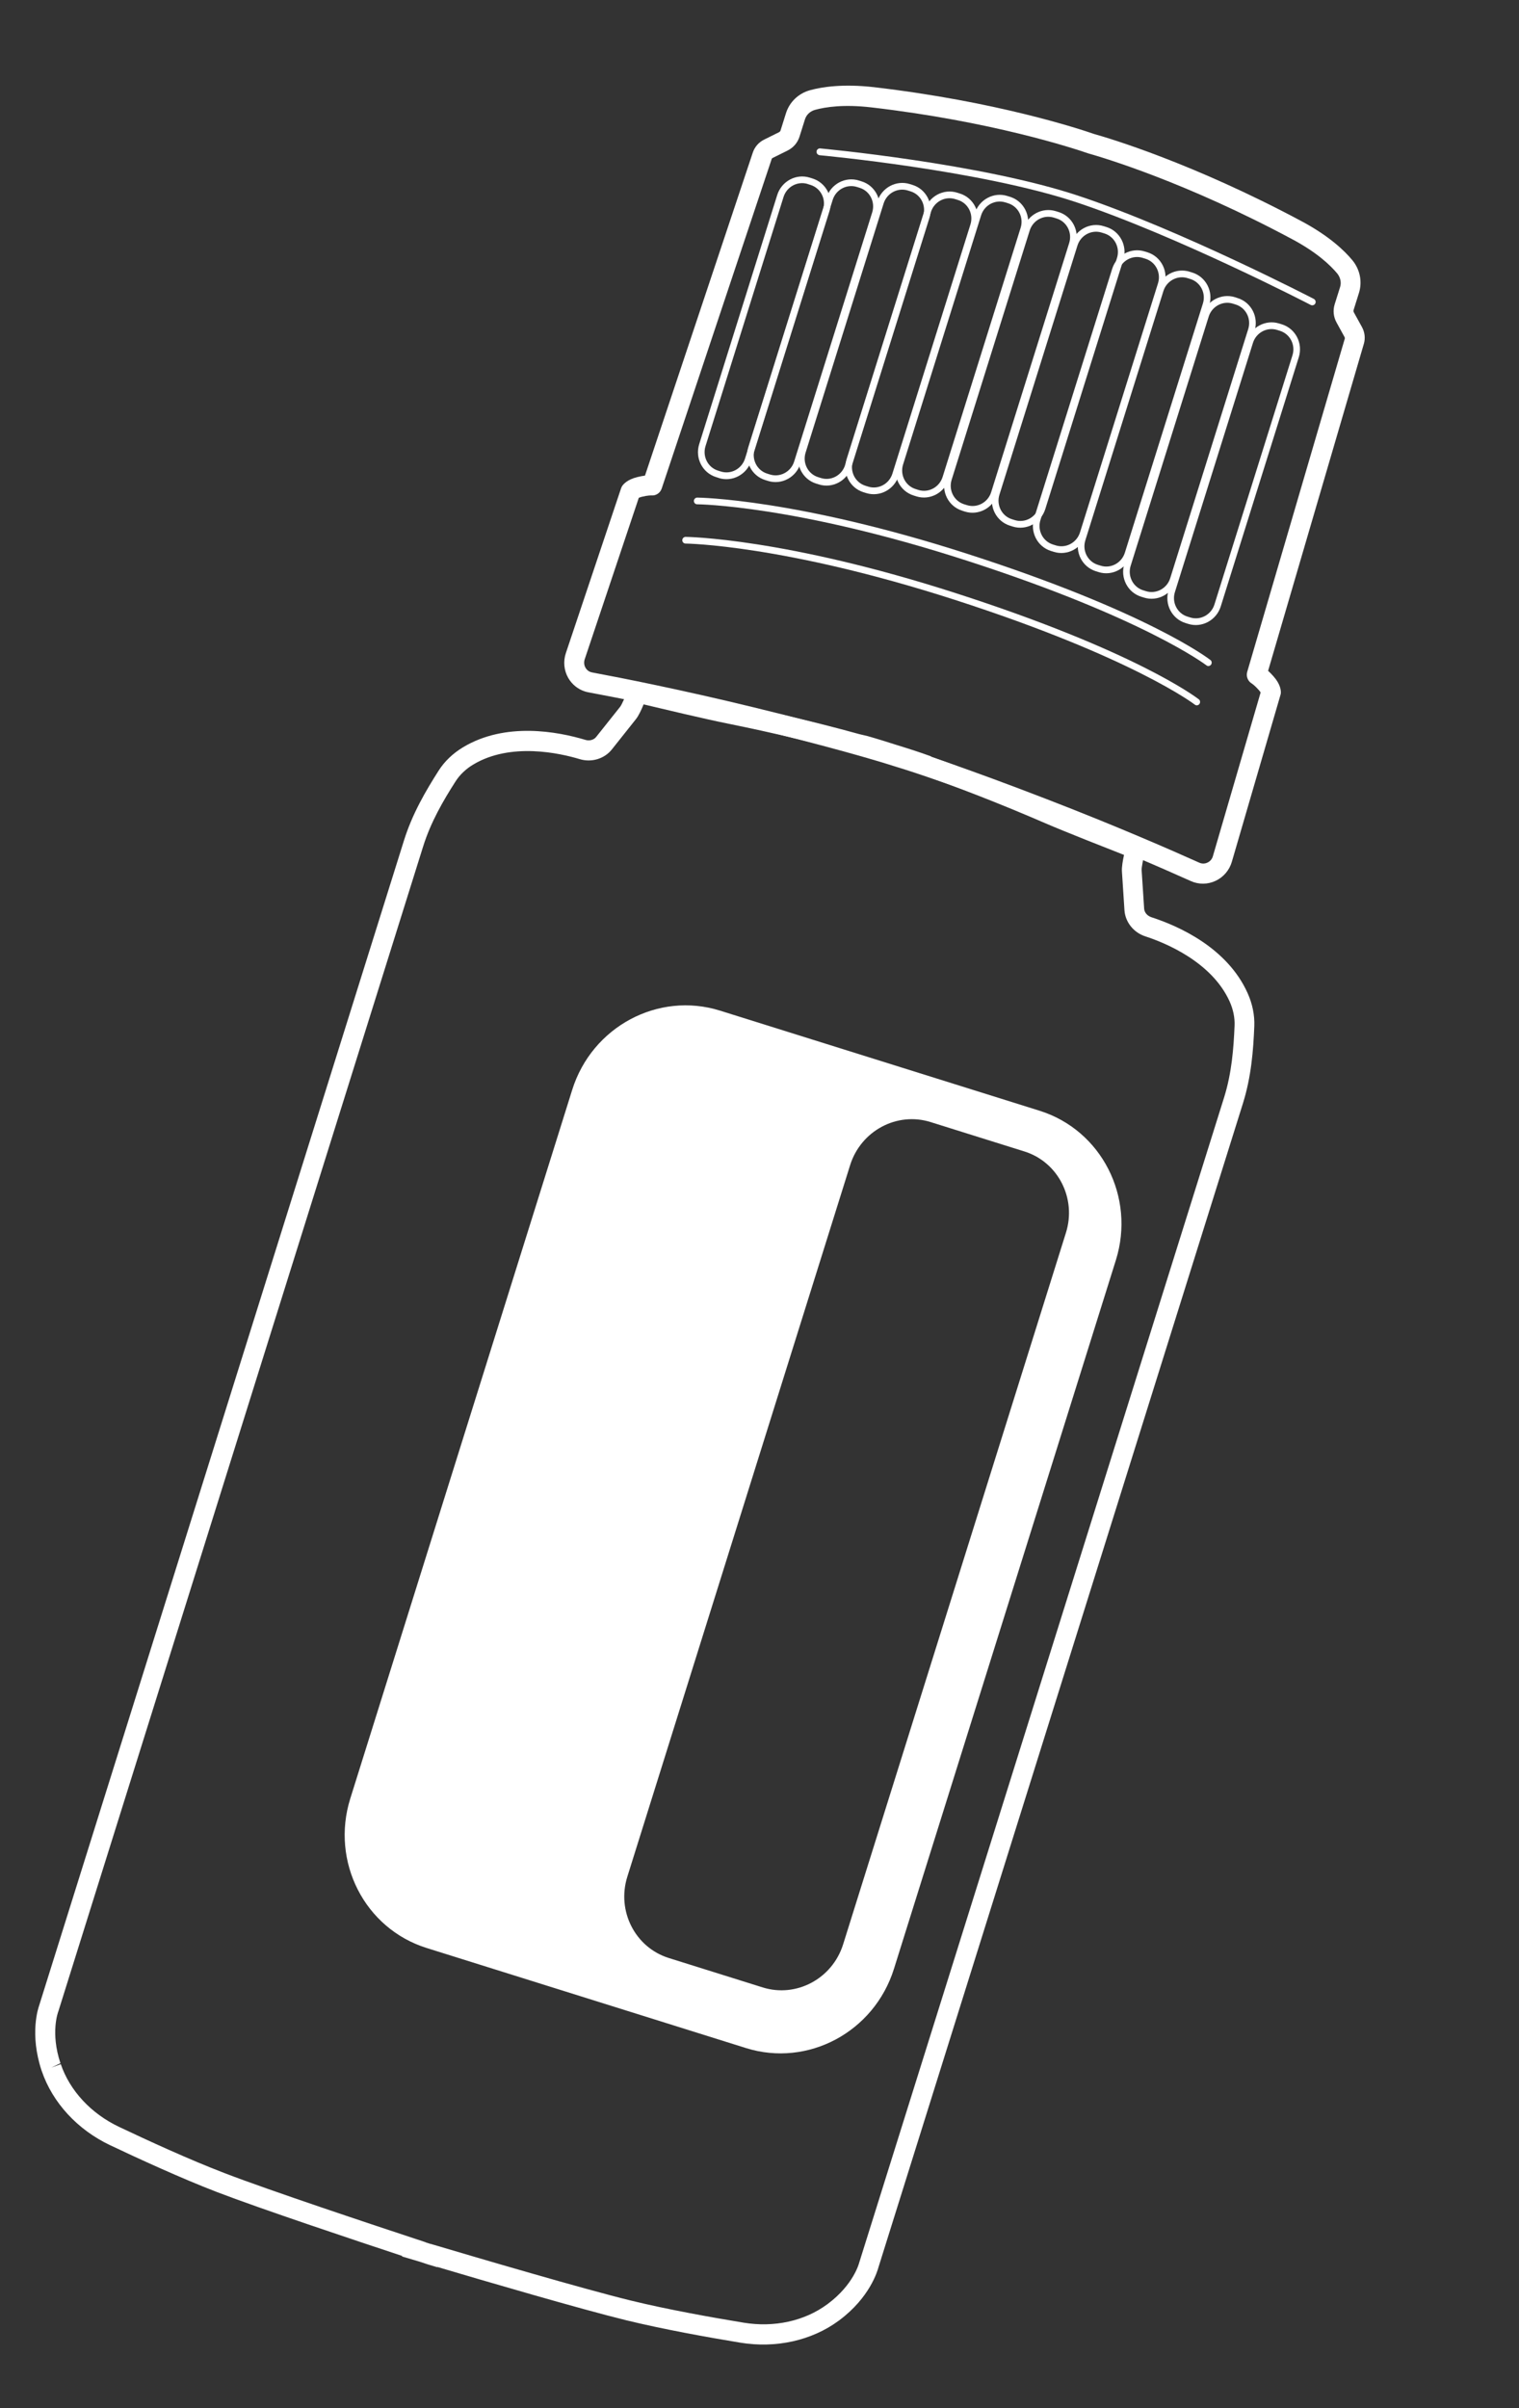 <?xml version="1.0" encoding="UTF-8"?>
<svg xmlns="http://www.w3.org/2000/svg" width="53" height="84" viewBox="0 0 53 84" fill="none">
  <rect x="0" y="0" width="53" height="84" fill="#333333" stroke="none"/>
  <g id="Ebene_3" clip-path="url(#clip0_31_26)">
    <path id="Vector" d="M14.028 78.709L14.034 78.691C12.388 78.146 9.085 77.044 7.565 76.46C6.326 75.983 4.856 75.308 3.842 74.828C2.702 74.287 1.835 73.345 1.458 72.244L1.45 72.222C1.03 70.955 1.328 70.051 1.38 69.91L14.094 29.32C14.386 28.387 14.849 27.596 15.304 26.882C15.509 26.559 15.802 26.279 16.154 26.067C17.642 25.171 19.468 25.521 20.422 25.807C20.564 25.852 20.715 25.811 20.798 25.709L21.639 24.652C21.699 24.575 21.837 24.258 21.891 24.085L22 23.738L22.314 23.814C22.336 23.821 24.587 24.361 25.469 24.539C27.049 24.856 28.564 25.215 29.98 25.607L30.268 25.675C30.281 25.679 30.617 25.772 31.221 25.966C31.825 26.151 32.149 26.264 32.162 26.268L32.484 26.382L32.481 26.391C33.854 26.875 35.291 27.441 36.752 28.073C37.577 28.43 39.735 29.269 39.757 29.278L40.058 29.395L39.949 29.742C39.895 29.915 39.828 30.253 39.833 30.351L39.921 31.699C39.931 31.83 40.032 31.948 40.174 31.994C41.121 32.301 42.82 33.055 43.531 34.642C43.699 35.015 43.78 35.412 43.764 35.796C43.73 36.645 43.658 37.559 43.367 38.489L30.653 79.079C30.614 79.225 30.347 80.138 29.294 80.927L29.259 80.953C28.323 81.642 27.072 81.92 25.827 81.715C24.719 81.533 23.13 81.247 21.838 80.931C20.258 80.544 16.925 79.569 15.261 79.075L15.258 79.084L14.923 78.984L14.636 78.889L14.028 78.709ZM14.847 78.216L14.985 78.26L15.136 78.302C16.643 78.75 20.33 79.835 22.009 80.246C23.279 80.557 24.85 80.838 25.946 81.018C27.009 81.194 28.07 80.962 28.858 80.381L28.886 80.361C29.789 79.685 29.977 78.939 29.984 78.907L29.993 78.88L42.711 38.279C42.977 37.426 43.043 36.57 43.076 35.77C43.087 35.498 43.027 35.208 42.905 34.936C42.278 33.543 40.638 32.881 39.96 32.661C39.552 32.529 39.261 32.162 39.234 31.749L39.146 30.402C39.135 30.243 39.177 30.01 39.219 29.821C38.597 29.577 37.141 29.005 36.48 28.719C34.918 28.043 33.388 27.445 31.934 26.943L31.609 26.832L31.611 26.825C31.462 26.778 31.262 26.713 31.015 26.638C30.727 26.548 30.502 26.478 30.346 26.429L30.082 26.363C28.601 25.946 27.003 25.564 25.335 25.228C24.628 25.086 23.106 24.725 22.456 24.57C22.383 24.75 22.285 24.965 22.185 25.089L21.345 26.146C21.086 26.469 20.638 26.604 20.228 26.48C19.546 26.274 17.821 25.882 16.511 26.669C16.255 26.822 16.042 27.026 15.895 27.256C15.464 27.929 15.031 28.673 14.764 29.525L2.038 70.153C2.026 70.181 1.753 70.901 2.109 71.968L1.793 72.12L2.121 72.001C2.437 72.928 3.176 73.723 4.149 74.186C5.152 74.662 6.603 75.329 7.824 75.797C9.436 76.418 13.083 77.629 14.577 78.122L14.855 78.214L14.847 78.216Z" fill="white"></path>
    <path id="Vector_2" d="M20.412 24.12C20.168 24.043 19.959 23.877 19.827 23.648C19.677 23.387 19.646 23.07 19.744 22.78L21.668 17.039C21.676 17.014 21.688 16.991 21.7 16.967C21.741 16.899 21.876 16.729 22.238 16.641C22.34 16.616 22.429 16.6 22.505 16.589L26.267 5.32C26.333 5.124 26.473 4.963 26.661 4.87L27.173 4.616C27.204 4.602 27.226 4.579 27.234 4.552L27.423 3.951C27.546 3.558 27.86 3.258 28.261 3.147C28.684 3.031 29.416 2.918 30.495 3.041C34.755 3.538 37.648 4.491 38.184 4.677C38.713 4.825 41.631 5.695 45.412 7.716C46.37 8.228 46.906 8.738 47.186 9.077C47.452 9.4 47.538 9.826 47.416 10.216L47.228 10.817C47.22 10.844 47.225 10.873 47.242 10.903L47.518 11.403C47.62 11.587 47.645 11.8 47.585 11.998L44.246 23.399C44.302 23.451 44.367 23.513 44.436 23.594C44.681 23.87 44.694 24.089 44.691 24.169C44.69 24.195 44.684 24.221 44.676 24.245L42.981 30.059C42.896 30.352 42.69 30.596 42.415 30.724C42.143 30.853 41.83 30.858 41.554 30.735C40.61 30.311 38.669 29.459 36.266 28.532C33.403 27.428 31.82 26.915 31.361 26.776C31.348 26.772 31.334 26.768 31.323 26.764L31.258 26.744L31.196 26.724C31.183 26.72 31.169 26.716 31.156 26.712C30.7 26.566 29.105 26.082 26.127 25.356C23.624 24.747 21.544 24.337 20.526 24.148C20.485 24.14 20.447 24.131 20.407 24.118L20.412 24.12ZM22.29 17.359L20.4 23C20.369 23.099 20.378 23.203 20.428 23.29C20.479 23.38 20.562 23.438 20.661 23.456C21.686 23.647 23.779 24.059 26.297 24.673C29.367 25.42 30.985 25.917 31.402 26.05C31.411 26.053 31.42 26.056 31.427 26.058L31.468 26.071L31.517 26.086C31.553 26.095 31.589 26.109 31.636 26.123C32.172 26.291 33.759 26.808 36.52 27.875C38.938 28.807 40.892 29.663 41.843 30.091C41.936 30.133 42.038 30.133 42.131 30.088C42.225 30.044 42.29 29.966 42.319 29.866L43.985 24.155C43.972 24.133 43.952 24.105 43.92 24.068C43.774 23.901 43.673 23.84 43.673 23.84C43.539 23.759 43.473 23.593 43.516 23.439L46.923 11.807C46.927 11.794 46.924 11.773 46.912 11.755L46.637 11.255C46.525 11.055 46.503 10.826 46.569 10.613L46.758 10.012C46.808 9.853 46.769 9.676 46.656 9.537C46.413 9.247 45.946 8.802 45.085 8.343C41.367 6.353 38.51 5.503 37.975 5.352C37.432 5.165 34.6 4.234 30.412 3.747C29.443 3.633 28.806 3.731 28.441 3.831C28.269 3.878 28.136 4.002 28.086 4.163L27.897 4.764C27.831 4.977 27.682 5.152 27.476 5.253L26.964 5.507C26.945 5.515 26.93 5.53 26.926 5.544L23.088 17.04C23.037 17.196 22.885 17.297 22.725 17.281C22.725 17.281 22.608 17.276 22.396 17.328C22.349 17.34 22.317 17.352 22.294 17.363L22.29 17.359Z" fill="white"></path>
    <path id="Vector_3" d="M28.57 5.406C28.52 5.39 28.485 5.34 28.491 5.283C28.497 5.218 28.555 5.17 28.618 5.177C28.674 5.183 34.241 5.697 37.645 6.835C41.178 8.013 45.797 10.403 45.842 10.427C45.898 10.457 45.922 10.529 45.892 10.586C45.862 10.643 45.792 10.665 45.735 10.638C45.69 10.614 41.085 8.233 37.57 7.06C34.178 5.929 28.649 5.419 28.595 5.414C28.586 5.411 28.579 5.411 28.572 5.409L28.57 5.406Z" fill="white"></path>
    <path id="Vector_4" d="M31.974 17.314L31.875 17.283C31.4 17.134 31.138 16.621 31.29 16.137L34.012 7.443C34.163 6.961 34.672 6.687 35.147 6.836L35.246 6.867C35.719 7.015 35.983 7.529 35.832 8.013L33.109 16.706C32.958 17.189 32.449 17.463 31.974 17.314ZM35.077 7.06C34.725 6.95 34.346 7.151 34.232 7.512L31.509 16.205C31.397 16.564 31.591 16.948 31.945 17.058L32.044 17.09C32.396 17.2 32.776 16.998 32.889 16.637L35.612 7.944C35.724 7.586 35.53 7.202 35.176 7.091L35.077 7.06Z" fill="white"></path>
    <path id="Vector_5" d="M33.668 17.845L33.569 17.813C33.096 17.665 32.832 17.151 32.984 16.667L35.707 7.974C35.858 7.492 36.366 7.218 36.842 7.367L36.941 7.398C37.413 7.546 37.678 8.06 37.526 8.544L34.803 17.237C34.652 17.719 34.143 17.993 33.668 17.845ZM36.771 7.591C36.419 7.481 36.04 7.682 35.927 8.043L33.204 16.736C33.091 17.095 33.285 17.478 33.639 17.589L33.739 17.62C34.09 17.73 34.47 17.529 34.583 17.168L37.306 8.475C37.418 8.116 37.224 7.733 36.87 7.622L36.771 7.591Z" fill="white"></path>
    <path id="Vector_6" d="M35.336 18.367L35.237 18.336C34.764 18.188 34.499 17.674 34.651 17.189L37.374 8.496C37.525 8.014 38.034 7.74 38.509 7.889L38.608 7.92C39.081 8.068 39.345 8.582 39.194 9.066L36.471 17.759C36.319 18.241 35.811 18.515 35.336 18.367ZM38.439 8.113C38.087 8.003 37.707 8.204 37.594 8.565L34.871 17.258C34.759 17.617 34.953 18 35.307 18.111L35.406 18.142C35.758 18.253 36.137 18.051 36.251 17.69L38.974 8.997C39.086 8.638 38.892 8.255 38.538 8.144L38.439 8.113Z" fill="white"></path>
    <path id="Vector_7" d="M30.222 17.199L30.123 17.168C29.651 17.019 29.386 16.506 29.538 16.021L32.261 7.328C32.412 6.846 32.921 6.572 33.396 6.721L33.495 6.752C33.968 6.9 34.232 7.414 34.08 7.898L31.357 16.591C31.206 17.073 30.698 17.347 30.222 17.199ZM33.325 6.945C32.974 6.835 32.594 7.036 32.481 7.397L29.758 16.09C29.646 16.449 29.84 16.832 30.194 16.943L30.293 16.974C30.645 17.085 31.024 16.883 31.137 16.522L33.86 7.829C33.973 7.47 33.779 7.087 33.425 6.976L33.325 6.945Z" fill="white"></path>
    <path id="Vector_8" d="M28.573 16.898L28.474 16.867C28.001 16.719 27.736 16.206 27.888 15.721L30.611 7.028C30.762 6.546 31.271 6.272 31.746 6.421L31.845 6.452C32.318 6.6 32.582 7.114 32.43 7.598L29.707 16.291C29.556 16.773 29.048 17.047 28.573 16.898ZM31.676 6.645C31.324 6.535 30.944 6.736 30.831 7.097L28.108 15.79C27.996 16.149 28.19 16.532 28.544 16.643L28.643 16.674C28.995 16.785 29.374 16.583 29.487 16.222L32.21 7.529C32.323 7.17 32.129 6.787 31.775 6.676L31.676 6.645Z" fill="white"></path>
    <path id="Vector_9" d="M26.795 16.775L26.696 16.744C26.223 16.596 25.959 16.082 26.11 15.598L28.833 6.905C28.984 6.422 29.493 6.148 29.968 6.297L30.067 6.328C30.54 6.476 30.804 6.99 30.652 7.474L27.93 16.168C27.779 16.65 27.27 16.924 26.795 16.775ZM29.898 6.521C29.546 6.411 29.166 6.612 29.053 6.974L26.33 15.666C26.218 16.025 26.412 16.409 26.766 16.52L26.865 16.551C27.217 16.661 27.596 16.46 27.709 16.099L30.433 7.406C30.545 7.047 30.351 6.663 29.997 6.552L29.898 6.521Z" fill="white"></path>
    <path id="Vector_10" d="M25.081 16.672L24.982 16.641C24.509 16.492 24.244 15.979 24.396 15.494L27.118 6.803C27.269 6.321 27.778 6.047 28.253 6.196L28.352 6.227C28.825 6.375 29.089 6.889 28.938 7.373L26.215 16.066C26.064 16.549 25.555 16.823 25.08 16.674L25.081 16.672ZM28.184 6.418C27.832 6.308 27.452 6.509 27.339 6.87L24.616 15.563C24.504 15.922 24.698 16.305 25.052 16.416L25.151 16.447C25.503 16.558 25.882 16.356 25.995 15.995L28.718 7.304C28.83 6.946 28.636 6.562 28.282 6.451L28.183 6.42L28.184 6.418Z" fill="white"></path>
    <path id="Vector_11" d="M38.333 19.956L38.234 19.925C37.759 19.776 37.497 19.263 37.649 18.779L40.372 10.085C40.523 9.603 41.032 9.329 41.507 9.478L41.606 9.509C42.079 9.657 42.343 10.171 42.191 10.655L39.468 19.348C39.317 19.831 38.808 20.105 38.333 19.956ZM41.436 9.702C41.084 9.592 40.705 9.793 40.592 10.155L37.869 18.848C37.756 19.206 37.95 19.59 38.304 19.701L38.404 19.732C38.755 19.842 39.135 19.641 39.248 19.279L41.971 10.586C42.084 10.228 41.889 9.844 41.535 9.733L41.436 9.702Z" fill="white"></path>
    <path id="Vector_12" d="M39.915 20.845L39.816 20.814C39.343 20.666 39.079 20.152 39.23 19.668L41.953 10.975C42.104 10.493 42.613 10.219 43.088 10.367L43.187 10.399C43.66 10.547 43.924 11.06 43.773 11.545L41.05 20.238C40.899 20.72 40.39 20.994 39.915 20.845ZM43.018 10.592C42.666 10.482 42.286 10.683 42.173 11.044L39.45 19.737C39.338 20.096 39.532 20.479 39.886 20.59L39.985 20.621C40.337 20.731 40.717 20.53 40.83 20.169L43.553 11.476C43.665 11.117 43.471 10.734 43.117 10.623L43.018 10.592Z" fill="white"></path>
    <path id="Vector_13" d="M41.458 21.762L41.359 21.731C40.886 21.583 40.622 21.069 40.774 20.585L43.497 11.892C43.648 11.41 44.157 11.136 44.632 11.284L44.731 11.315C45.204 11.464 45.468 11.977 45.316 12.462L42.593 21.155C42.442 21.637 41.933 21.911 41.458 21.762ZM44.561 11.509C44.209 11.399 43.83 11.6 43.717 11.961L40.994 20.654C40.881 21.013 41.075 21.396 41.429 21.507L41.529 21.538C41.88 21.648 42.26 21.447 42.373 21.086L45.096 12.393C45.209 12.034 45.014 11.651 44.66 11.54L44.561 11.509Z" fill="white"></path>
    <path id="Vector_14" d="M36.767 19.249L36.668 19.218C36.195 19.07 35.931 18.556 36.082 18.071L38.805 9.378C38.956 8.896 39.465 8.622 39.94 8.771L40.039 8.802C40.512 8.95 40.776 9.464 40.625 9.948L37.902 18.641C37.751 19.123 37.242 19.398 36.767 19.249ZM39.87 8.995C39.518 8.885 39.139 9.086 39.025 9.447L36.302 18.14C36.19 18.499 36.384 18.882 36.738 18.993L36.837 19.024C37.189 19.135 37.569 18.933 37.682 18.572L40.405 9.879C40.517 9.52 40.323 9.137 39.969 9.026L39.87 8.995Z" fill="white"></path>
    <path id="Vector_15" d="M42.128 23.226C42.115 23.222 42.102 23.217 42.093 23.207C42.071 23.191 39.916 21.55 33.7 19.546C27.742 17.621 24.355 17.59 24.324 17.59C24.261 17.59 24.21 17.537 24.211 17.473C24.212 17.409 24.264 17.357 24.327 17.357C24.361 17.357 27.78 17.392 33.772 19.325C40.034 21.343 42.147 22.956 42.233 23.022C42.284 23.06 42.292 23.134 42.254 23.186C42.224 23.226 42.171 23.242 42.127 23.228L42.128 23.226Z" fill="white"></path>
    <path id="Vector_16" d="M41.723 24.596C41.71 24.592 41.697 24.588 41.688 24.578C41.667 24.561 39.511 22.921 33.295 20.917C27.34 19 23.953 18.961 23.919 18.96C23.857 18.96 23.805 18.907 23.806 18.843C23.807 18.78 23.859 18.727 23.922 18.727C23.956 18.728 27.378 18.763 33.367 20.696C39.629 22.714 41.74 24.326 41.828 24.393C41.879 24.431 41.887 24.505 41.849 24.557C41.82 24.597 41.767 24.612 41.723 24.598L41.723 24.596Z" fill="white"></path>
    <path id="Vector_17" d="M36.272 38.744L25.125 35.253C22.965 34.576 20.655 35.813 19.965 38.015L12.222 62.735C11.532 64.938 12.724 67.271 14.884 67.948L26.03 71.44C28.191 72.116 30.501 70.879 31.191 68.677L38.934 43.957C39.624 41.755 38.432 39.421 36.272 38.744ZM29.418 67.821C29.043 69.019 27.786 69.692 26.611 69.324L23.335 68.298C22.161 67.93 21.512 66.66 21.888 65.463L29.662 40.642C30.038 39.444 31.294 38.771 32.469 39.139L35.745 40.165C36.919 40.533 37.568 41.803 37.192 43L29.418 67.821Z" fill="white"></path>
  </g>
  <defs>
    <clipPath id="clip0_31_26">
      <rect width="30.678" height="77.875" fill="white" transform="translate(23.278) rotate(17.392)"></rect>
    </clipPath>
  </defs>
</svg>
